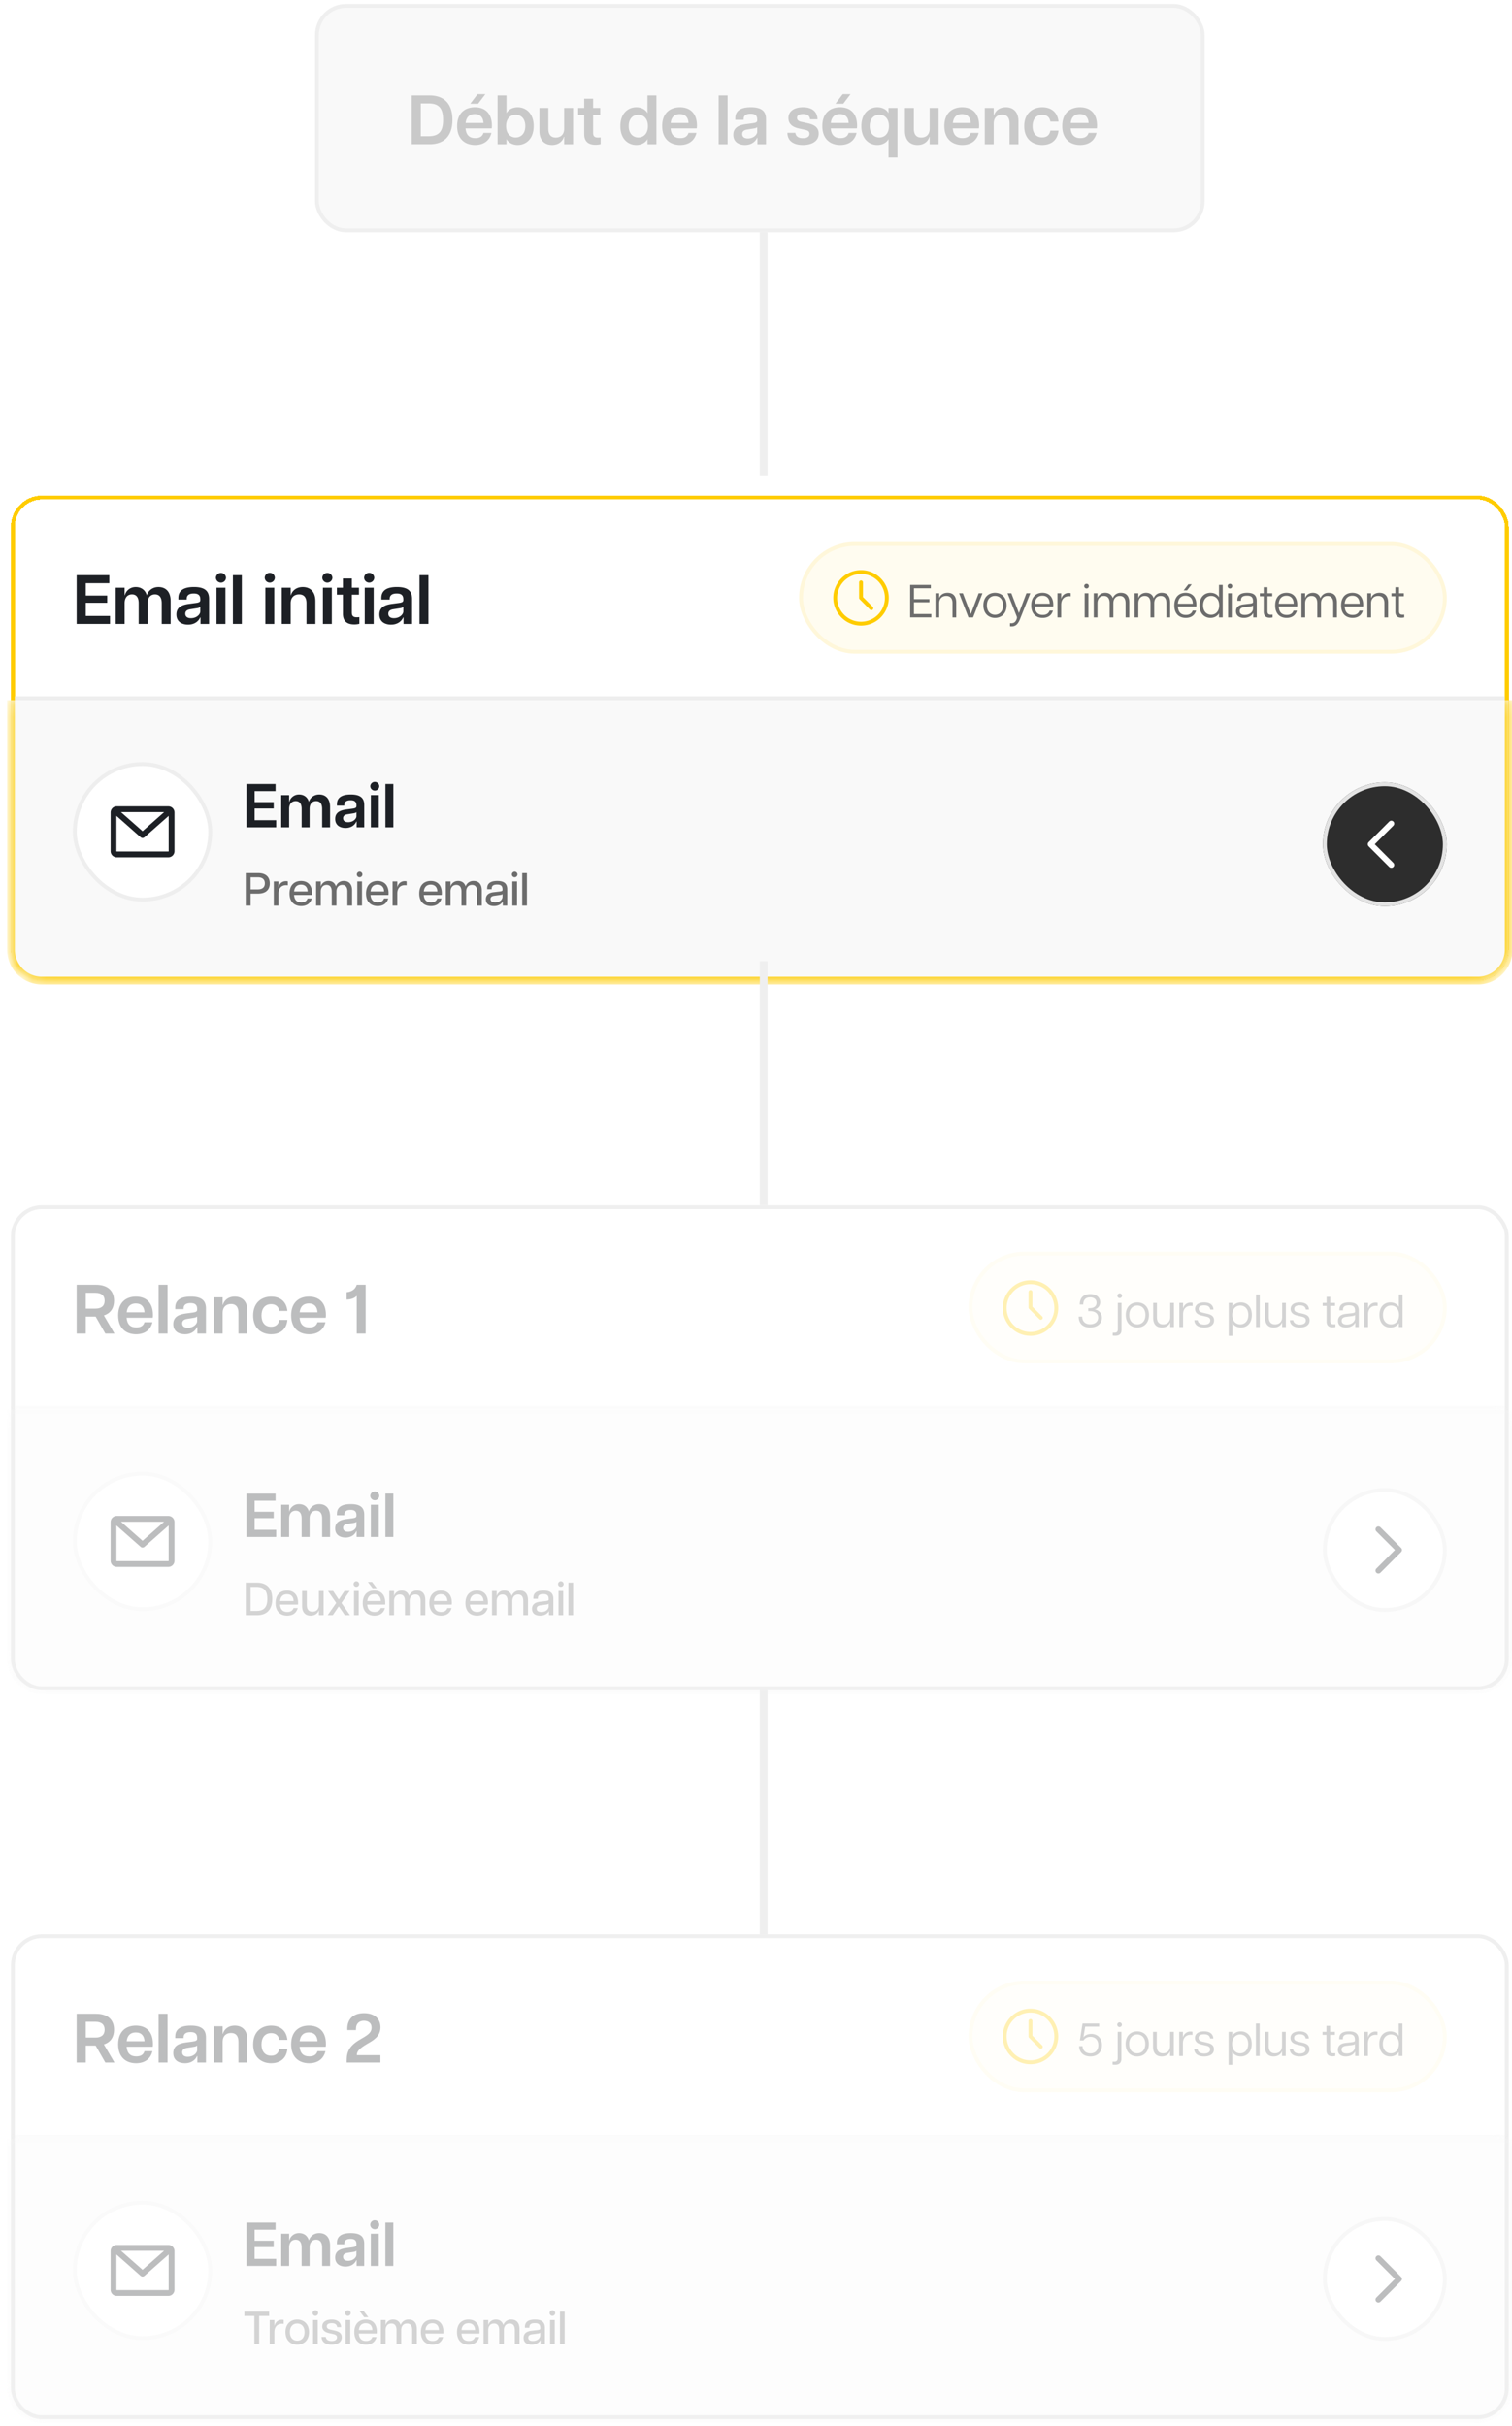 <svg xmlns="http://www.w3.org/2000/svg" width="116" height="186" fill="none"><rect width="67.955" height="17.204" x="24.316" y=".455" fill="#F9F9F9" rx="2.227"/><rect width="67.955" height="17.204" x="24.316" y=".455" stroke="#EFEFEF" stroke-width=".297" rx="2.227"/><path fill="#C9C9C9" d="M31.582 11.058V7.316h1.358c1.17 0 1.77.674 1.77 1.871s-.6 1.87-1.77 1.87h-1.357Zm1.289-.615c.817 0 1.122-.385 1.122-1.256s-.305-1.256-1.122-1.256h-.588v2.512h.588Zm3.574.668c-.722 0-1.374-.412-1.374-1.448 0-1.026.636-1.438 1.363-1.438.716 0 1.304.396 1.304 1.411 0 .096-.005.15-.016.208h-2.004c.042.519.304.743.743.743.347 0 .55-.133.63-.4h.61c-.15.63-.636.924-1.256.924Zm-.364-3.159.556-.732h.599l-.556.732h-.599Zm-.358 1.476h1.368c-.016-.39-.219-.68-.668-.68-.4 0-.652.225-.7.68Zm3.996 1.683c-.406 0-.727-.192-.86-.454v.4h-.685v-3.74h.684v1.362c.134-.262.455-.454.86-.454.6 0 1.225.428 1.225 1.443 0 1.016-.625 1.443-1.224 1.443Zm-.16-.572c.384 0 .742-.272.742-.87 0-.6-.358-.872-.742-.872-.374 0-.733.272-.733.871s.358.871.733.871Zm2.51-.673c0 .454.197.678.566.678.374 0 .647-.224.647-.678V8.278h.684v2.78h-.684v-.572h-.022c-.053.24-.32.625-.908.625-.546 0-.968-.331-.968-1.085V8.278h.684v1.588Zm3.616 1.229c-.523 0-.865-.23-.865-.818V8.813h-.465v-.535h.465v-.71h.684v.71h.545v.535h-.545v1.357c0 .24.075.374.363.374.064 0 .113 0 .214-.01v.513a1.512 1.512 0 0 1-.396.048Zm3.13.016c-.598 0-1.223-.428-1.223-1.443 0-1.015.625-1.443 1.224-1.443.406 0 .727.192.86.454V7.316h.684v3.742h-.684v-.401c-.133.262-.454.454-.86.454Zm.161-.572c.374 0 .732-.272.732-.87 0-.6-.358-.872-.732-.872-.385 0-.743.272-.743.871s.358.871.743.871Zm3.2.572c-.722 0-1.374-.412-1.374-1.448 0-1.026.636-1.438 1.363-1.438.716 0 1.304.396 1.304 1.411 0 .096-.006.15-.016.208h-2.005c.043.519.305.743.743.743.348 0 .55-.133.63-.4h.61c-.15.63-.636.924-1.256.924Zm-.722-1.683h1.368c-.016-.39-.22-.68-.668-.68-.401 0-.652.225-.7.68Zm3.683 1.63V7.316h.684v3.742h-.684Zm2.017.053c-.47 0-.893-.224-.893-.78 0-.577.454-.743.962-.813l.518-.07c.273-.036.353-.085.353-.229V9.16c0-.336-.203-.438-.502-.438-.305 0-.54.102-.54.406v.06h-.641v-.124c0-.54.368-.839 1.197-.839.818 0 1.16.294 1.16.909v1.924h-.658v-.497h-.026c-.06.155-.31.55-.93.55Zm.224-.497c.438 0 .716-.294.716-.518v-.353c-.037.064-.17.096-.326.117l-.438.07c-.294.043-.385.176-.385.342 0 .214.144.342.433.342Zm4.218.497c-.716 0-1.181-.305-1.186-.93h.609c.037.294.262.412.583.412.293 0 .502-.102.502-.337 0-.171-.112-.257-.326-.3l-.513-.112c-.561-.128-.78-.422-.78-.796 0-.524.448-.823 1.117-.823.705 0 1.106.337 1.117.925h-.567c-.043-.305-.246-.407-.545-.407-.305 0-.46.102-.46.294 0 .16.112.262.337.305l.529.118c.438.101.796.294.796.78 0 .614-.566.871-1.213.871Zm2.865 0c-.721 0-1.373-.412-1.373-1.448 0-1.026.636-1.438 1.363-1.438.716 0 1.304.396 1.304 1.411 0 .096-.006.15-.016.208h-2.005c.043.519.305.743.743.743.348 0 .55-.133.63-.4h.61c-.15.63-.636.924-1.256.924Zm-.363-3.159.556-.732h.598l-.556.732h-.598Zm-.358 1.476h1.368c-.016-.39-.22-.68-.668-.68-.401 0-.652.225-.7.68Zm5.112 2.645h-.684v-1.416c-.134.262-.454.454-.86.454-.6 0-1.224-.428-1.224-1.443 0-1.015.625-1.443 1.223-1.443.407 0 .727.192.86.454v-.4h.685v3.794Zm-1.384-1.534c.374 0 .732-.272.732-.87 0-.6-.358-.872-.732-.872-.385 0-.743.272-.743.871s.358.871.743.871Zm2.643-.673c0 .454.198.678.567.678.374 0 .646-.224.646-.678V8.278h.684v2.78h-.684v-.572h-.021c-.054.24-.32.625-.909.625-.545 0-.967-.331-.967-1.085V8.278h.684v1.588Zm3.713 1.245c-.721 0-1.373-.412-1.373-1.448 0-1.026.636-1.438 1.363-1.438.716 0 1.304.396 1.304 1.411 0 .096-.005.15-.016.208h-2.004c.042.519.304.743.743.743.347 0 .55-.133.63-.4h.61c-.15.63-.636.924-1.257.924Zm-.721-1.683h1.368c-.016-.39-.219-.68-.668-.68-.4 0-.652.225-.7.68Zm4.349.042c0-.454-.198-.678-.567-.678-.374 0-.647.224-.647.678v1.588h-.684v-2.78h.684v.572h.022c.053-.24.32-.625.908-.625.545 0 .968.331.968 1.085v1.748h-.684V9.47Zm2.51 1.641c-.694 0-1.384-.412-1.384-1.438s.69-1.448 1.385-1.448c.486 0 1.143.198 1.245 1.096h-.62c-.07-.374-.316-.519-.63-.519-.477 0-.738.348-.738.871 0 .524.261.86.737.86.326 0 .561-.154.63-.523h.62c-.085.893-.753 1.101-1.244 1.101Zm2.907 0c-.721 0-1.373-.412-1.373-1.448 0-1.026.636-1.438 1.363-1.438.716 0 1.304.396 1.304 1.411 0 .096-.006.15-.016.208h-2.005c.043.519.305.743.743.743.348 0 .55-.133.631-.4h.61c-.15.63-.637.924-1.257.924Zm-.721-1.683h1.368c-.016-.39-.22-.68-.668-.68-.4 0-.652.225-.7.68Z"/><path stroke="#EFEFEF" stroke-width=".594" d="M58.591 17.808v18.705"/><g filter="url(#a)"><rect width="114.906" height="37.19" x=".841" y="36.514" fill="#fff" rx="2.375" shape-rendering="crispEdges"/><rect width="114.609" height="36.893" x=".989" y="36.662" stroke="#FC0" stroke-width=".297" rx="2.227" shape-rendering="crispEdges"/><path fill="#1D2025" d="M5.88 46.358v-3.74h2.506v.614H6.58v.951h1.646v.55H6.58v1.01h1.86v.615H5.88Zm6.528-1.587c0-.454-.187-.679-.518-.679-.326 0-.567.225-.567.68v1.586h-.684v-1.587c0-.454-.181-.679-.513-.679-.326 0-.566.225-.566.68v1.586h-.684V43.58h.684v.572h.021c.043-.24.32-.625.834-.625.39 0 .721.198.85.641.053-.246.342-.641.892-.641.535 0 .935.331.935 1.085v1.747h-.684v-1.587Zm2.018 1.64c-.47 0-.893-.224-.893-.78 0-.577.455-.742.962-.812l.519-.07c.272-.037.353-.085.353-.23v-.058c0-.337-.204-.438-.503-.438-.305 0-.54.101-.54.406v.059h-.641v-.123c0-.54.369-.84 1.197-.84.818 0 1.16.295 1.16.91v1.923h-.657v-.497h-.027c-.059.155-.31.55-.93.55Zm.224-.496c.439 0 .716-.294.716-.519v-.352c-.037.064-.17.096-.325.117l-.439.07c-.294.042-.385.176-.385.342 0 .213.145.342.433.342Zm1.96.443V43.58h.685v2.78h-.684Zm.343-3.169a.388.388 0 0 1-.39-.385.388.388 0 0 1 .774 0c0 .22-.181.385-.384.385Zm.915 3.17v-3.742h.684v3.741h-.684Zm2.49 0v-2.78h.684v2.78h-.684Zm.342-3.17a.388.388 0 0 1-.39-.385.388.388 0 0 1 .775 0c0 .22-.182.385-.385.385Zm2.813 1.582c0-.454-.198-.679-.566-.679-.374 0-.647.225-.647.68v1.586h-.684V43.58h.684v.572h.021c.054-.24.32-.625.909-.625.545 0 .967.331.967 1.085v1.747h-.684v-1.587Zm1.26 1.587V43.58h.684v2.78h-.684Zm.343-3.169a.388.388 0 0 1-.39-.385.388.388 0 0 1 .774 0c0 .22-.181.385-.384.385Zm2.059 3.207c-.524 0-.866-.23-.866-.818v-1.464h-.465v-.535h.465v-.71h.684v.71h.545v.535h-.545v1.357c0 .24.075.374.364.374.064 0 .112 0 .213-.01v.513a1.51 1.51 0 0 1-.395.048Zm.808-.038V43.58h.684v2.78h-.684Zm.342-3.169a.388.388 0 0 1-.39-.385.388.388 0 0 1 .775 0c0 .22-.182.385-.385.385ZM30 46.412c-.47 0-.893-.225-.893-.78 0-.578.455-.743.962-.813l.519-.07c.272-.037.353-.085.353-.23v-.058c0-.337-.203-.438-.503-.438-.304 0-.54.101-.54.406v.059h-.64v-.123c0-.54.368-.84 1.196-.84.818 0 1.16.295 1.16.91v1.923h-.657v-.497h-.027c-.059.155-.31.55-.93.55Zm.224-.497c.439 0 .717-.294.717-.519v-.352c-.038.064-.171.096-.326.117l-.439.07c-.294.042-.384.176-.384.342 0 .213.144.342.432.342Zm1.96.443v-3.74h.685v3.74h-.684Z"/><rect width="49.689" height="8.563" x="61.307" y="40.076" fill="#FFFCF0" rx="4.281"/><rect width="49.392" height="8.266" x="61.456" y="40.225" stroke="#FFCB01" stroke-opacity=".09" stroke-width=".297" rx="4.133"/><g clip-path="url(#b)"><path stroke="#FC0" stroke-linecap="round" stroke-linejoin="round" stroke-width=".297" d="M66.058 43.17v1.187l.792.792m1.188-.792a1.98 1.98 0 1 1-3.96 0 1.98 1.98 0 0 1 3.96 0Z"/></g><path fill="#6C6C6C" d="M69.827 45.857v-2.494h1.586v.26h-1.294v.834h1.187v.239h-1.187v.901h1.33v.26h-1.622Zm3.25-1.086c0-.353-.15-.56-.478-.56-.328 0-.545.207-.545.56v1.086h-.285v-1.852h.285v.363h.007c.032-.125.21-.399.638-.399.367 0 .663.2.663.745v1.143h-.286v-1.086Zm1.221 1.086-.716-1.852h.289l.602 1.582h.01l.6-1.582h.291l-.72 1.852h-.356Zm2.037.036c-.46 0-.89-.303-.89-.962 0-.66.43-.962.89-.962s.891.303.891.962c0 .66-.431.962-.89.962Zm0-.242c.32 0 .617-.221.617-.72s-.296-.723-.617-.723c-.324 0-.62.224-.62.723s.296.72.62.72Zm1.152.645c.278.039.417-.079.499-.289.04-.1.043-.164.01-.239l-.698-1.763h.292l.581 1.517.577-1.517h.296l-.798 2.002c-.175.431-.395.58-.759.535v-.246Zm2.508-.403c-.51 0-.88-.306-.88-.958 0-.674.392-.966.866-.966.478 0 .827.3.827.92a.63.63 0 0 1-.01.131H79.39c.021.435.235.645.609.645.228 0 .435-.075.524-.328h.26c-.121.41-.435.556-.788.556Zm-.605-1.09h1.143c-.003-.389-.213-.61-.555-.61-.325 0-.56.197-.588.61Zm1.739 1.054v-1.852h.285v.413h.007a.577.577 0 0 1 .584-.435c.046 0 .096.004.139.018v.242a.87.87 0 0 0-.135-.01c-.374 0-.595.253-.595.648v.976h-.285Zm2.087 0v-1.852h.285v1.852h-.285Zm.143-2.22a.185.185 0 0 1-.182-.181c0-.1.086-.178.182-.178s.178.078.178.178c0 .1-.082.182-.178.182Zm2.994 1.134c0-.353-.14-.56-.446-.56-.295 0-.491.207-.491.56v1.086h-.285v-1.086c0-.353-.136-.56-.442-.56-.296 0-.492.207-.492.56v1.086h-.285v-1.852h.285v.363h.007c.029-.125.2-.399.588-.399.264 0 .488.118.581.417a.635.635 0 0 1 .627-.417c.356 0 .638.2.638.745v1.143h-.285v-1.086Zm3.135 0c0-.353-.14-.56-.446-.56-.295 0-.491.207-.491.56v1.086h-.285v-1.086c0-.353-.136-.56-.442-.56-.296 0-.492.207-.492.56v1.086h-.285v-1.852h.285v.363h.007c.029-.125.2-.399.588-.399.264 0 .488.118.581.417a.635.635 0 0 1 .627-.417c.356 0 .638.2.638.745v1.143h-.285v-1.086Zm1.485 1.122c-.51 0-.88-.306-.88-.958 0-.674.392-.966.866-.966.477 0 .826.3.826.92a.63.63 0 0 1-.01.131h-1.408c.022.435.236.645.61.645.228 0 .434-.075.523-.328h.26c-.12.41-.434.556-.787.556Zm-.164-2.11.36-.466h.26l-.36.467h-.26Zm-.442 1.02h1.144c-.003-.389-.214-.61-.556-.61-.324 0-.56.197-.588.61Zm2.498 1.09c-.428 0-.834-.296-.834-.962 0-.67.406-.962.834-.962.274 0 .527.118.655.342v-.948h.285v2.494h-.285v-.31c-.128.225-.38.346-.655.346Zm.053-.242c.314 0 .617-.228.617-.72 0-.495-.303-.723-.617-.723-.317 0-.616.228-.616.723 0 .492.3.72.616.72Zm1.3.206v-1.852h.285v1.852h-.285Zm.143-2.22a.185.185 0 0 1-.182-.181c0-.1.086-.178.182-.178s.178.078.178.178c0 .1-.082.182-.178.182Zm1.073 2.256c-.352 0-.609-.16-.609-.51 0-.327.225-.488.584-.53l.474-.054c.193-.021.25-.06.25-.12v-.076c0-.313-.157-.413-.463-.413-.307 0-.464.1-.464.346v.042h-.274v-.067c0-.37.264-.542.748-.542.503 0 .738.189.738.634v1.254h-.267v-.32h-.015c-.042.092-.245.356-.702.356Zm.068-.228c.431 0 .63-.285.63-.47v-.267c-.014.039-.074.07-.267.096l-.388.046c-.274.032-.367.135-.367.3 0 .213.16.295.392.295Zm1.926.217c-.278 0-.474-.117-.474-.46v-1.186h-.3v-.231h.3v-.464h.285v.464h.367v.231h-.367v1.133c0 .2.067.278.267.278.046 0 .078 0 .128-.007v.217a.934.934 0 0 1-.206.025Zm1.284.011c-.51 0-.88-.306-.88-.958 0-.674.391-.966.865-.966.478 0 .827.3.827.92 0 .06-.004.095-.01.131h-1.408c.021.435.235.645.609.645.228 0 .435-.075.524-.328h.26c-.121.41-.435.556-.787.556Zm-.606-1.09h1.144c-.004-.389-.214-.61-.556-.61-.325 0-.56.197-.588.61Zm4.179-.032c0-.353-.139-.56-.445-.56-.296 0-.492.207-.492.56v1.086h-.285v-1.086c0-.353-.135-.56-.442-.56-.295 0-.491.207-.491.56v1.086h-.285v-1.852h.285v.363h.007c.028-.125.199-.399.588-.399.263 0 .488.118.58.417a.636.636 0 0 1 .628-.417c.356 0 .637.2.637.745v1.143h-.285v-1.086Zm1.486 1.122c-.51 0-.88-.306-.88-.958 0-.674.391-.966.865-.966.478 0 .827.3.827.92 0 .06-.004.095-.011.131h-1.407c.021.435.235.645.609.645.228 0 .435-.075.524-.328h.26c-.121.41-.435.556-.787.556Zm-.606-1.09h1.144c-.004-.389-.214-.61-.556-.61-.324 0-.56.197-.588.61Zm3.046-.032c0-.353-.149-.56-.477-.56-.328 0-.545.207-.545.56v1.086h-.285v-1.852h.285v.363h.007c.032-.125.21-.399.638-.399.367 0 .662.2.662.745v1.143h-.285v-1.086Zm1.314 1.111c-.278 0-.474-.117-.474-.46v-1.186h-.299v-.231h.299v-.464h.285v.464h.367v.231h-.367v1.133c0 .2.068.278.267.278.047 0 .079 0 .129-.007v.217a.936.936 0 0 1-.207.025Z"/><path stroke="#EEE" stroke-width=".297" d="M1.138 52.054H115.45"/><mask id="c" fill="#fff"><path d="M.84 52.202h114.907v19.126a2.376 2.376 0 0 1-2.376 2.375H3.216a2.375 2.375 0 0 1-2.375-2.375V52.202Z"/></mask><path fill="#F9F9F9" d="M.84 52.202h114.907v19.126a2.376 2.376 0 0 1-2.376 2.375H3.216a2.375 2.375 0 0 1-2.375-2.375V52.202Z"/><path fill="#FC0" d="M.84 52.202h114.907H.841Zm115.204 19.126A2.673 2.673 0 0 1 113.371 74H3.216a2.672 2.672 0 0 1-2.672-2.672h.594c0 1.148.93 2.078 2.078 2.078h110.155c1.148 0 2.079-.93 2.079-2.078h.594ZM3.216 74a2.672 2.672 0 0 1-2.672-2.672V52.202h.594v19.126c0 1.148.93 2.078 2.078 2.078V74Zm112.828-21.798v19.126A2.673 2.673 0 0 1 113.371 74v-.594c1.148 0 2.079-.93 2.079-2.078V52.202h.594Z" mask="url(#c)"/><rect width="10.392" height="10.392" x="5.74" y="57.102" fill="#fff" rx="5.196"/><rect width="10.392" height="10.392" x="5.74" y="57.102" stroke="#EEE" stroke-width=".297" rx="5.196"/><g clip-path="url(#d)"><path stroke="#1D2025" stroke-linecap="round" stroke-linejoin="round" stroke-width=".445" d="m13.04 60.69-2.104 1.855-2.103-1.856m.124 3.34h3.959c.136 0 .247-.11.247-.247v-2.97a.247.247 0 0 0-.247-.247h-3.96a.247.247 0 0 0-.247.248v2.969c0 .137.111.247.248.247Z"/></g><path fill="#1D2025" d="M18.912 61.953v-3.325h2.228v.546h-1.605v.846h1.463v.489h-1.463v.898h1.653v.546h-2.276Zm5.803-1.41c0-.405-.166-.604-.46-.604-.29 0-.504.2-.504.603v1.411h-.608v-1.41c0-.405-.162-.604-.456-.604-.29 0-.504.2-.504.603v1.411h-.608v-2.47h.608v.508h.02c.037-.214.284-.556.74-.556.347 0 .642.176.756.57.047-.218.304-.57.793-.57.475 0 .831.295.831.965v1.553h-.608v-1.41ZM26.51 62c-.418 0-.794-.2-.794-.694 0-.513.404-.66.855-.722l.461-.062c.243-.033.314-.076.314-.204v-.052c0-.3-.18-.39-.447-.39-.27 0-.48.09-.48.361v.052h-.57v-.109c0-.48.328-.746 1.065-.746.726 0 1.03.262 1.03.808v1.71h-.584v-.442h-.024c-.052.138-.275.49-.826.49Zm.2-.442c.389 0 .636-.261.636-.461v-.313c-.033.057-.152.085-.29.104l-.39.062c-.26.038-.342.157-.342.304 0 .19.129.304.385.304Zm1.742.394v-2.47h.608v2.47h-.608Zm.304-2.817a.345.345 0 0 1-.347-.342.345.345 0 0 1 .689 0 .344.344 0 0 1-.342.342Zm.814 2.817v-3.325h.608v3.325h-.608Z"/><path fill="#6C6C6C" d="M18.855 67.953V65.46h.94c.61 0 .902.31.902.791 0 .474-.292.784-.901.784h-.57v.92h-.37Zm.927-1.243c.36 0 .538-.171.538-.46 0-.296-.178-.467-.538-.467h-.556v.927h.556Zm1.224 1.243V66.1h.36v.428h.01c.054-.217.228-.449.567-.449.046 0 .096.004.139.018v.303a.858.858 0 0 0-.136-.011c-.345 0-.58.224-.58.638v.926h-.36Zm2.106.036c-.499 0-.898-.292-.898-.959 0-.68.407-.965.884-.965.477 0 .844.288.844.937a.71.71 0 0 1-.01.139H22.56c.029.388.224.566.556.566.228 0 .402-.082.48-.299h.322c-.111.413-.428.58-.806.58Zm-.548-1.119H23.6c-.007-.324-.189-.524-.506-.524-.295 0-.498.171-.53.524Zm4.09.01c0-.33-.129-.512-.4-.512-.26 0-.442.181-.442.513v1.072h-.36v-1.072c0-.332-.131-.513-.398-.513-.26 0-.442.181-.442.513v1.072h-.36V66.1h.36v.37h.01c.029-.138.207-.405.574-.405.26 0 .485.124.574.42a.618.618 0 0 1 .613-.42c.36 0 .63.21.63.734v1.154h-.36v-1.072Zm.757 1.073V66.1h.36v1.853h-.36Zm.178-2.173a.214.214 0 0 1-.213-.214c0-.118.1-.214.213-.214.114 0 .214.096.214.214 0 .121-.1.214-.214.214Zm1.39 2.209c-.5 0-.898-.292-.898-.959 0-.68.406-.965.883-.965.478 0 .845.288.845.937a.71.71 0 0 1-.01.139h-1.373c.029.388.225.566.556.566.228 0 .403-.082.481-.299h.32c-.11.413-.427.58-.804.58Zm-.55-1.119h1.038c-.007-.324-.19-.524-.506-.524-.296 0-.499.171-.531.524Zm1.69 1.083V66.1h.36v.428h.01a.563.563 0 0 1 .566-.449c.047 0 .097.004.14.018v.303a.857.857 0 0 0-.136-.011c-.346 0-.58.224-.58.638v.926h-.36Zm2.944.036c-.498 0-.897-.292-.897-.959 0-.68.406-.965.883-.965.478 0 .845.288.845.937a.71.71 0 0 1-.011.139h-1.372c.029.388.225.566.556.566.228 0 .403-.082.481-.299h.32c-.11.413-.427.58-.805.58Zm-.548-1.119h1.037c-.008-.324-.19-.524-.506-.524-.296 0-.5.171-.531.524Zm4.09.01c0-.33-.129-.512-.4-.512-.26 0-.441.181-.441.513v1.072h-.36v-1.072c0-.332-.132-.513-.4-.513-.26 0-.44.181-.44.513v1.072h-.36V66.1h.36v.37h.01c.028-.138.206-.405.573-.405.26 0 .485.124.574.42a.618.618 0 0 1 .613-.42c.36 0 .63.21.63.734v1.154h-.36v-1.072Zm1.289 1.109c-.346 0-.62-.154-.62-.52 0-.357.26-.503.591-.542l.46-.053c.17-.022.228-.054.228-.11v-.05c0-.296-.154-.375-.414-.375-.267 0-.417.079-.417.314v.042h-.345v-.074c0-.371.26-.556.77-.556.523 0 .766.196.766.645v1.243h-.339v-.3h-.014c-.036.072-.21.336-.666.336Zm.089-.282c.392 0 .57-.242.57-.441v-.204c-.025.04-.072.064-.253.086l-.35.046c-.231.029-.317.11-.317.257 0 .174.125.256.35.256Zm1.325.246V66.1h.36v1.853h-.36Zm.178-2.173a.214.214 0 0 1-.214-.214c0-.118.1-.214.214-.214.114 0 .214.096.214.214 0 .121-.1.214-.214.214Zm.58 2.173V65.46h.36v2.494h-.36Z"/><g filter="url(#e)"><rect width="9.501" height="9.501" x="101.495" y="58.202" fill="#2D2D2D" rx="4.751"/><rect width="9.204" height="9.204" x="101.643" y="58.351" stroke="#E3E3E3" stroke-width=".297" rx="4.602"/><path stroke="#fff" stroke-linecap="round" stroke-linejoin="round" stroke-width=".445" d="m106.74 64.536-1.583-1.583 1.583-1.584"/></g></g><path stroke="#EFEFEF" stroke-width=".594" d="M58.591 73.704V92.41"/><rect width="114.609" height="36.893" x=".989" y="92.558" fill="#fff" rx="2.227"/><rect width="114.609" height="36.893" x=".989" y="92.558" stroke="#EFEFEF" stroke-width=".297" rx="2.227"/><g opacity=".3"><mask id="f" fill="#fff"><path d="M.84 94.784a2.375 2.375 0 0 1 2.376-2.375h110.155a2.376 2.376 0 0 1 2.376 2.375v13.314H.841V94.784Z"/></mask><path fill="#EEE" d="M.84 92.41h114.907H.841Zm114.907 15.985H.841v-.594h114.906v.594ZM.841 108.098V92.409v15.689Zm114.906-15.689v15.689-15.689Z" mask="url(#f)"/><path fill="#1D2025" d="M5.88 102.254v-3.741h1.47c.962 0 1.4.497 1.4 1.224 0 .539-.246.956-.78 1.127l.812 1.39h-.7l-.743-1.299H6.58v1.299h-.7Zm1.443-1.913c.48 0 .705-.23.705-.604 0-.38-.224-.61-.705-.61H6.58v1.214h.743Zm3.116 1.966c-.721 0-1.373-.411-1.373-1.448 0-1.026.636-1.438 1.362-1.438.717 0 1.305.396 1.305 1.411 0 .096-.006.15-.016.209H9.712c.043.518.305.743.743.743.348 0 .55-.134.63-.401h.61c-.15.63-.636.924-1.256.924Zm-.721-1.683h1.368c-.016-.39-.22-.679-.668-.679-.401 0-.652.225-.7.679Zm2.451 1.63v-3.741h.684v3.741h-.684Zm2.017.053c-.47 0-.893-.224-.893-.78 0-.577.455-.743.962-.812l.519-.07c.272-.037.352-.085.352-.23v-.058c0-.337-.203-.439-.502-.439-.305 0-.54.102-.54.407v.058h-.641v-.123c0-.54.369-.839 1.197-.839.818 0 1.16.294 1.16.909v1.924h-.658v-.497h-.026c-.06.155-.31.55-.93.55Zm.224-.497c.438 0 .716-.294.716-.518v-.353c-.037.064-.17.096-.326.118l-.438.069c-.294.043-.385.177-.385.342 0 .214.145.342.433.342Zm3.884-1.143c0-.455-.198-.68-.567-.68-.374 0-.646.225-.646.68v1.587h-.684v-2.78h.684v.573h.021c.053-.24.32-.626.909-.626.545 0 .967.332.967 1.085v1.748h-.684v-1.587Zm2.51 1.64c-.694 0-1.383-.411-1.383-1.437s.689-1.449 1.384-1.449c.486 0 1.143.198 1.245 1.096h-.62c-.07-.374-.315-.518-.63-.518-.476 0-.738.347-.738.871 0 .523.262.86.737.86.326 0 .562-.155.631-.524h.62c-.085.893-.753 1.101-1.245 1.101Zm2.908 0c-.722 0-1.374-.411-1.374-1.448 0-1.026.636-1.438 1.363-1.438.716 0 1.304.396 1.304 1.411 0 .096-.005.15-.016.209h-2.004c.043.518.305.743.743.743.347 0 .55-.134.63-.401h.61c-.15.63-.636.924-1.256.924Zm-.722-1.683h1.368c-.016-.39-.219-.679-.668-.679-.4 0-.652.225-.7.679Zm4.378-1.261c-.187.197-.481.278-.775.283v-.561c.395-.043.668-.225.775-.572h.684v3.741h-.684v-2.891Z"/><rect width="36.689" height="8.563" x="74.307" y="95.972" fill="#FFFCF0" rx="4.281"/><rect width="36.392" height="8.266" x="74.456" y="96.12" stroke="#FFCB01" stroke-opacity=".09" stroke-width=".297" rx="4.133"/><g clip-path="url(#g)"><path stroke="#FC0" stroke-linecap="round" stroke-linejoin="round" stroke-width=".297" d="M79.058 99.065v1.188l.792.792m1.188-.792a1.98 1.98 0 1 1-3.959 0 1.98 1.98 0 0 1 3.959 0Z"/></g><path fill="#6C6C6C" d="M83.625 101.789c-.573 0-.869-.342-.869-.834h.27c.004.37.24.584.61.584.339 0 .613-.182.613-.516 0-.307-.235-.492-.652-.492h-.107v-.225h.093c.424 0 .541-.217.541-.42 0-.257-.192-.41-.492-.41-.292 0-.523.146-.527.549h-.267c0-.535.31-.798.802-.798.488 0 .762.263.762.623a.55.55 0 0 1-.42.549c.263.046.555.242.555.641 0 .442-.363.749-.912.749Zm1.941.634c-.064 0-.128-.004-.2-.011v-.224h.118c.203 0 .274-.079.274-.278V99.9h.285v2.063c0 .342-.203.46-.477.46Zm.335-2.89a.182.182 0 0 1-.178-.181c0-.1.082-.179.178-.179.096 0 .182.079.182.178 0 .1-.086.182-.182.182Zm1.357 2.256c-.46 0-.89-.303-.89-.962 0-.66.43-.962.89-.962s.89.302.89.962c0 .659-.43.962-.89.962Zm0-.243c.32 0 .616-.221.616-.719 0-.499-.295-.724-.616-.724-.324 0-.62.225-.62.724 0 .498.296.719.62.719Zm1.498-.559c0 .353.15.559.477.559.328 0 .546-.206.546-.559V99.9h.285v1.853h-.285v-.363h-.008c-.032.124-.21.399-.637.399-.367 0-.663-.2-.663-.745V99.9h.285v1.087Zm1.723.766V99.9h.285v.413h.007a.577.577 0 0 1 .584-.434c.046 0 .096.003.14.018v.242a.884.884 0 0 0-.136-.011c-.374 0-.595.253-.595.649v.976h-.285Zm1.911.036c-.424 0-.744-.175-.762-.563h.256c.036.253.268.338.51.338.253 0 .456-.093.456-.324 0-.182-.125-.242-.324-.289l-.35-.082c-.327-.078-.491-.246-.491-.499 0-.327.278-.505.698-.505.417 0 .691.178.713.548h-.243c-.039-.242-.213-.324-.47-.324-.27 0-.42.089-.42.281 0 .143.085.232.31.282l.345.082c.307.071.524.189.524.502 0 .406-.37.553-.752.553Zm1.878.641V99.9h.285v.307c.128-.225.381-.342.655-.342.428 0 .834.292.834.962 0 .666-.406.962-.834.962-.274 0-.527-.122-.655-.346v.987h-.285Zm.887-.884c.317 0 .616-.228.616-.719 0-.496-.299-.724-.616-.724-.314 0-.617.228-.617.724 0 .491.303.719.617.719Zm1.207.207v-2.494h.285v2.494h-.285Zm.981-.766c0 .353.15.559.478.559.328 0 .545-.206.545-.559V99.9h.285v1.853h-.285v-.363h-.007c-.032.124-.21.399-.638.399-.367 0-.663-.2-.663-.745V99.9h.285v1.087Zm2.379.802c-.424 0-.745-.175-.763-.563h.257c.035.253.267.338.51.338.252 0 .455-.093.455-.324 0-.182-.125-.242-.324-.289l-.35-.082c-.327-.078-.49-.246-.49-.499 0-.327.277-.505.697-.505.417 0 .692.178.713.548h-.242c-.039-.242-.214-.324-.47-.324-.271 0-.421.089-.421.281 0 .143.085.232.31.282l.346.082c.306.071.523.189.523.502 0 .406-.37.553-.751.553Zm2.525-.011c-.277 0-.473-.118-.473-.46v-1.186h-.3V99.9h.3v-.463h.285v.463h.367v.232h-.367v1.133c0 .199.067.278.267.278.046 0 .078 0 .128-.007v.217a.954.954 0 0 1-.207.025Zm1.013.011c-.352 0-.609-.161-.609-.51 0-.328.225-.488.585-.531l.473-.053c.193-.022.25-.061.25-.121v-.075c0-.314-.157-.414-.463-.414-.307 0-.464.1-.464.346v.043h-.274v-.068c0-.37.264-.541.748-.541.503 0 .738.188.738.634v1.254h-.267v-.321h-.015c-.042.093-.245.357-.702.357Zm.068-.228c.431 0 .631-.286.631-.471v-.267c-.014.039-.075.071-.267.096l-.389.047c-.274.032-.367.135-.367.299 0 .214.161.296.392.296Zm1.347.192V99.9h.285v.413h.007a.576.576 0 0 1 .584-.434c.047 0 .097.003.139.018v.242a.878.878 0 0 0-.135-.011c-.374 0-.595.253-.595.649v.976h-.285Zm1.99.036c-.427 0-.834-.296-.834-.962 0-.67.407-.962.834-.962.274 0 .527.117.656.342v-.948h.285v2.494h-.285v-.31c-.129.224-.382.346-.656.346Zm.054-.243c.313 0 .616-.228.616-.719 0-.496-.303-.724-.616-.724-.318 0-.617.228-.617.724 0 .491.299.719.617.719Z"/></g><g opacity=".3"><mask id="h" fill="#fff"><path d="M.84 108.098h114.907v19.126a2.376 2.376 0 0 1-2.376 2.375H3.216a2.376 2.376 0 0 1-2.375-2.375v-19.126Z"/></mask><path fill="#F9F9F9" d="M.84 108.098h114.907v19.126a2.376 2.376 0 0 1-2.376 2.375H3.216a2.376 2.376 0 0 1-2.375-2.375v-19.126Z"/><path fill="#EEE" d="M.84 108.098h114.907H.841Zm115.204 19.126a2.673 2.673 0 0 1-2.673 2.672H3.216a2.673 2.673 0 0 1-2.672-2.672h.594c0 1.147.93 2.078 2.078 2.078h110.155a2.079 2.079 0 0 0 2.079-2.078h.594ZM3.216 129.896a2.673 2.673 0 0 1-2.672-2.672v-19.126h.594v19.126c0 1.147.93 2.078 2.078 2.078v.594Zm112.828-21.798v19.126a2.673 2.673 0 0 1-2.673 2.672v-.594a2.079 2.079 0 0 0 2.079-2.078v-19.126h.594Z" mask="url(#h)"/><rect width="10.392" height="10.392" x="5.74" y="112.997" fill="#fff" rx="5.196"/><rect width="10.392" height="10.392" x="5.74" y="112.997" stroke="#EEE" stroke-width=".297" rx="5.196"/><g clip-path="url(#i)"><path stroke="#1D2025" stroke-linecap="round" stroke-linejoin="round" stroke-width=".445" d="m13.04 116.585-2.104 1.855-2.103-1.855m.124 3.34h3.959a.247.247 0 0 0 .247-.247v-2.97a.247.247 0 0 0-.247-.247h-3.96a.247.247 0 0 0-.247.247v2.97c0 .136.111.247.248.247Z"/></g><path fill="#1D2025" d="M18.912 117.849v-3.326h2.228v.547h-1.605v.845h1.463v.489h-1.463v.898h1.653v.547h-2.276Zm5.803-1.411c0-.404-.166-.604-.46-.604-.29 0-.504.2-.504.604v1.411h-.608v-1.411c0-.404-.162-.604-.456-.604-.29 0-.504.2-.504.604v1.411h-.608v-2.471h.608v.509h.02c.037-.214.284-.556.74-.556.347 0 .642.176.756.57.047-.219.304-.57.793-.57.475 0 .831.294.831.964v1.554h-.608v-1.411Zm1.794 1.458c-.418 0-.794-.199-.794-.693 0-.514.404-.661.855-.723l.461-.061c.243-.034.314-.076.314-.205v-.052c0-.299-.18-.389-.447-.389-.27 0-.48.09-.48.361v.052h-.57v-.109c0-.48.328-.746 1.065-.746.726 0 1.03.261 1.03.807v1.711h-.584v-.442h-.024c-.052.138-.275.489-.826.489Zm.2-.442c.389 0 .636-.261.636-.46v-.314c-.033.057-.152.085-.29.104l-.39.062c-.26.038-.342.157-.342.304 0 .19.129.304.385.304Zm1.742.395v-2.471h.608v2.471h-.608Zm.304-2.817a.345.345 0 0 1-.347-.343.345.345 0 0 1 .689 0 .344.344 0 0 1-.342.343Zm.814 2.817v-3.326h.608v3.326h-.608Z"/><path fill="#6C6C6C" d="M18.855 123.849v-2.494h.852c.784 0 1.18.448 1.18 1.247 0 .798-.396 1.247-1.18 1.247h-.852Zm.816-.325c.592 0 .838-.295.838-.922 0-.631-.246-.923-.838-.923h-.445v1.845h.445Zm2.366.36c-.499 0-.898-.292-.898-.958 0-.681.406-.966.884-.966.477 0 .844.289.844.937a.71.71 0 0 1-.01.139h-1.372c.028.389.224.567.556.567.228 0 .402-.082.48-.3h.321c-.11.414-.427.581-.805.581Zm-.549-1.119h1.037c-.007-.324-.189-.523-.506-.523-.295 0-.499.171-.53.523Zm2.049.303c0 .332.142.513.434.513.293 0 .496-.181.496-.513v-1.072h.36v1.853h-.36v-.371h-.011c-.032.139-.21.406-.624.406-.363 0-.655-.21-.655-.734v-1.154h.36v1.072Zm1.6.781.656-.937-.63-.916h.395l.434.652.438-.652h.396l-.63.916.655.937h-.396l-.463-.674-.463.674h-.392Zm2.024 0v-1.853h.36v1.853h-.36Zm.178-2.174a.214.214 0 0 1-.214-.214c0-.117.1-.213.214-.213.114 0 .214.096.214.213 0 .122-.1.214-.214.214Zm1.39 2.209c-.5 0-.899-.292-.899-.958 0-.681.406-.966.884-.966.477 0 .844.289.844.937a.71.71 0 0 1-.01.139h-1.372c.028.389.224.567.556.567.228 0 .402-.082.48-.3h.321c-.11.414-.427.581-.805.581Zm-.143-2.105-.364-.478h.32l.364.478h-.32Zm-.407.986h1.037c-.007-.324-.189-.523-.506-.523-.295 0-.498.171-.53.523Zm4.09.011c0-.331-.128-.513-.399-.513-.26 0-.442.182-.442.513v1.073h-.36v-1.073c0-.331-.131-.513-.399-.513-.26 0-.441.182-.441.513v1.073h-.36v-1.853h.36v.37h.01c.029-.139.207-.406.574-.406.26 0 .485.125.574.421a.618.618 0 0 1 .613-.421c.36 0 .63.21.63.734v1.155h-.36v-1.073Zm1.567 1.108c-.499 0-.898-.292-.898-.958 0-.681.406-.966.884-.966.477 0 .844.289.844.937 0 .064-.003.1-.01.139h-1.372c.028.389.224.567.556.567.227 0 .402-.082.48-.3h.321c-.11.414-.427.581-.805.581Zm-.549-1.119h1.037c-.007-.324-.189-.523-.506-.523-.296 0-.499.171-.53.523Zm3.319 1.119c-.5 0-.898-.292-.898-.958 0-.681.406-.966.883-.966.478 0 .845.289.845.937a.71.71 0 0 1-.01.139h-1.373c.029.389.225.567.556.567.228 0 .403-.082.481-.3h.32c-.11.414-.427.581-.804.581Zm-.55-1.119h1.038c-.007-.324-.19-.523-.506-.523-.296 0-.499.171-.531.523Zm4.09.011c0-.331-.127-.513-.398-.513-.26 0-.442.182-.442.513v1.073h-.36v-1.073c0-.331-.132-.513-.399-.513-.26 0-.442.182-.442.513v1.073h-.36v-1.853h.36v.37h.01a.575.575 0 0 1 .575-.406c.26 0 .484.125.573.421a.618.618 0 0 1 .613-.421c.36 0 .63.21.63.734v1.155h-.36v-1.073Zm1.29 1.108c-.346 0-.62-.153-.62-.52 0-.356.26-.502.591-.542l.46-.053c.17-.021.228-.053.228-.11v-.05c0-.296-.154-.374-.414-.374-.267 0-.416.078-.416.313v.043h-.346v-.075c0-.37.26-.556.77-.556.523 0 .766.196.766.645v1.244h-.339v-.3h-.014c-.036.072-.21.335-.666.335Zm.089-.281c.392 0 .57-.242.57-.442v-.203c-.025.039-.072.064-.253.085l-.35.047c-.231.028-.316.11-.316.256 0 .175.124.257.349.257Zm1.325.246v-1.853h.36v1.853h-.36Zm.178-2.174a.214.214 0 0 1-.214-.214c0-.117.1-.213.214-.213.114 0 .214.096.214.213 0 .122-.1.214-.214.214Zm.58 2.174v-2.494h.36v2.494h-.36Z"/><rect width="9.204" height="9.204" x="101.643" y="114.246" fill="#fff" rx="4.602"/><rect width="9.204" height="9.204" x="101.643" y="114.246" stroke="#E3E3E3" stroke-width=".297" rx="4.602"/><path stroke="#1D2025" stroke-linecap="round" stroke-linejoin="round" stroke-width=".445" d="m105.75 117.265 1.584 1.583-1.584 1.584"/></g><path stroke="#EFEFEF" stroke-width=".594" d="M58.591 129.6v18.705"/><rect width="114.609" height="36.893" x=".989" y="148.453" fill="#fff" rx="2.227"/><rect width="114.609" height="36.893" x=".989" y="148.453" stroke="#EFEFEF" stroke-width=".297" rx="2.227"/><g opacity=".3"><mask id="j" fill="#fff"><path d="M.84 150.68a2.375 2.375 0 0 1 2.376-2.375h110.155a2.375 2.375 0 0 1 2.376 2.375v13.314H.841V150.68Z"/></mask><path fill="#EEE" d="M.84 148.305h114.907H.841Zm114.907 15.986H.841v-.594h114.906v.594ZM.841 163.994v-15.689 15.689Zm114.906-15.689v15.689-15.689Z" mask="url(#j)"/><path fill="#1D2025" d="M5.88 158.149v-3.741h1.47c.962 0 1.4.497 1.4 1.224 0 .54-.246.957-.78 1.128l.812 1.389h-.7l-.743-1.298H6.58v1.298h-.7Zm1.443-1.913c.48 0 .705-.23.705-.604 0-.379-.224-.609-.705-.609H6.58v1.213h.743Zm3.116 1.967c-.721 0-1.373-.412-1.373-1.448 0-1.027.636-1.438 1.362-1.438.717 0 1.305.395 1.305 1.411 0 .096-.006.149-.016.208H9.712c.043.519.305.743.743.743.348 0 .55-.134.63-.401h.61c-.15.631-.636.925-1.256.925Zm-.721-1.684h1.368c-.016-.39-.22-.678-.668-.678-.401 0-.652.224-.7.678Zm2.451 1.63v-3.741h.684v3.741h-.684Zm2.017.054c-.47 0-.893-.225-.893-.78 0-.578.455-.743.962-.813l.519-.069c.272-.038.352-.086.352-.23v-.059c0-.337-.203-.438-.502-.438-.305 0-.54.101-.54.406v.059h-.641v-.123c0-.54.369-.839 1.197-.839.818 0 1.16.294 1.16.908v1.924h-.658v-.497h-.026c-.06.155-.31.551-.93.551Zm.224-.497c.438 0 .716-.294.716-.519v-.352c-.037.064-.17.096-.326.117l-.438.07c-.294.042-.385.176-.385.342 0 .214.145.342.433.342Zm3.884-1.144c0-.454-.198-.679-.567-.679-.374 0-.646.225-.646.679v1.587h-.684v-2.779h.684v.572h.021c.053-.24.32-.625.909-.625.545 0 .967.331.967 1.085v1.747h-.684v-1.587Zm2.51 1.641c-.694 0-1.383-.412-1.383-1.438s.689-1.448 1.384-1.448c.486 0 1.143.198 1.245 1.095h-.62c-.07-.374-.315-.518-.63-.518-.476 0-.738.347-.738.871s.262.861.737.861c.326 0 .562-.155.631-.524h.62c-.085.892-.753 1.101-1.245 1.101Zm2.908 0c-.722 0-1.374-.412-1.374-1.448 0-1.027.636-1.438 1.363-1.438.716 0 1.304.395 1.304 1.411 0 .096-.005.149-.016.208h-2.004c.043.519.305.743.743.743.347 0 .55-.134.63-.401h.61c-.15.631-.636.925-1.256.925Zm-.722-1.684h1.368c-.016-.39-.219-.678-.668-.678-.4 0-.652.224-.7.678Zm3.608 1.459c0-.668.22-1.122 1.005-1.582.513-.304.898-.481.903-.913.006-.396-.288-.54-.587-.54-.326 0-.61.181-.61.641v.075h-.663v-.107c0-.668.396-1.192 1.278-1.192.823 0 1.266.449 1.266 1.08 0 .711-.55 1.01-1.026 1.282-.545.321-.785.546-.785.834v.027h1.806v.566h-2.587v-.171Z"/><rect width="36.689" height="8.563" x="74.307" y="151.867" fill="#FFFCF0" rx="4.281"/><rect width="36.392" height="8.266" x="74.456" y="152.016" stroke="#FFCB01" stroke-opacity=".09" stroke-width=".297" rx="4.133"/><g clip-path="url(#k)"><path stroke="#FC0" stroke-linecap="round" stroke-linejoin="round" stroke-width=".297" d="M79.058 154.961v1.187l.792.792m1.188-.792a1.98 1.98 0 1 1-3.96.001 1.98 1.98 0 0 1 3.96-.001Z"/></g><path fill="#6C6C6C" d="M83.654 157.684c-.549 0-.859-.338-.862-.791h.26c.01.339.256.552.602.552.338 0 .606-.206.606-.63 0-.424-.268-.635-.599-.635a.607.607 0 0 0-.535.275h-.28l.206-1.301h1.275v.243h-1.072l-.136.819c.097-.128.303-.26.606-.26.463 0 .816.314.816.859 0 .541-.35.869-.887.869Zm1.902.634c-.065 0-.129-.003-.2-.01v-.225h.118c.203 0 .274-.078.274-.278v-2.009h.285v2.063c0 .342-.203.459-.477.459Zm.335-2.889a.182.182 0 0 1-.179-.182c0-.1.082-.178.178-.178.097 0 .182.078.182.178 0 .1-.085.182-.181.182Zm1.357 2.255c-.46 0-.891-.303-.891-.962s.43-.962.89-.962.891.303.891.962-.43.962-.89.962Zm0-.242c.32 0 .616-.221.616-.72s-.296-.723-.616-.723c-.325 0-.62.224-.62.723s.295.72.62.72Zm1.498-.56c0 .353.15.56.477.56.328 0 .545-.207.545-.56v-1.086h.285v1.852h-.285v-.363h-.007c-.032.125-.21.399-.638.399-.367 0-.663-.199-.663-.745v-1.143h.286v1.086Zm1.722.766v-1.852h.285v.413h.007a.578.578 0 0 1 .585-.435c.046 0 .096.004.139.018v.242a.881.881 0 0 0-.136-.01c-.374 0-.595.253-.595.648v.976h-.285Zm1.912.036c-.424 0-.745-.175-.763-.563h.257c.035.253.267.339.51.339.252 0 .456-.093.456-.325 0-.181-.125-.242-.325-.288l-.349-.082c-.328-.079-.492-.246-.492-.499 0-.328.278-.506.699-.506.417 0 .69.178.712.549h-.242c-.04-.243-.214-.324-.47-.324-.271 0-.42.089-.42.281 0 .143.085.232.31.281l.345.082c.306.072.524.189.524.503 0 .406-.37.552-.752.552Zm1.877.641v-2.529h.285v.306c.129-.224.382-.342.656-.342.428 0 .834.292.834.962 0 .666-.406.962-.834.962-.274 0-.527-.121-.656-.346v.987h-.285Zm.887-.883c.318 0 .617-.228.617-.72 0-.495-.3-.723-.617-.723-.313 0-.616.228-.616.723 0 .492.303.72.616.72Zm1.208.206v-2.494h.285v2.494h-.285Zm.98-.766c0 .353.15.56.478.56.328 0 .546-.207.546-.56v-1.086h.285v1.852h-.285v-.363h-.008c-.032.125-.21.399-.637.399-.367 0-.663-.199-.663-.745v-1.143h.285v1.086Zm2.38.802c-.425 0-.746-.175-.763-.563h.256c.036.253.267.339.51.339.253 0 .456-.093.456-.325 0-.181-.125-.242-.325-.288l-.349-.082c-.328-.079-.491-.246-.491-.499 0-.328.278-.506.698-.506.417 0 .691.178.713.549h-.243c-.039-.243-.214-.324-.47-.324-.27 0-.42.089-.42.281 0 .143.085.232.31.281l.345.082c.307.072.524.189.524.503 0 .406-.371.552-.752.552Zm2.525-.011c-.278 0-.474-.117-.474-.459v-1.187h-.299v-.231h.299v-.463h.285v.463h.367v.231h-.367v1.133c0 .2.068.278.267.278.047 0 .079 0 .129-.007v.217a.896.896 0 0 1-.207.025Zm1.013.011c-.353 0-.609-.16-.609-.509 0-.328.224-.489.584-.531l.474-.054c.192-.021.249-.06.249-.121v-.075c0-.313-.156-.413-.463-.413-.306 0-.463.1-.463.346v.042h-.274v-.067c0-.371.263-.542.748-.542.502 0 .737.189.737.634v1.254h-.267v-.32h-.014c-.043.092-.246.356-.702.356Zm.068-.228c.431 0 .63-.285.63-.47v-.267c-.014.039-.074.071-.267.096l-.388.046c-.275.032-.367.135-.367.299 0 .214.16.296.392.296Zm1.346.192v-1.852h.285v.413h.008a.576.576 0 0 1 .584-.435c.046 0 .096.004.139.018v.242a.88.88 0 0 0-.136-.01c-.374 0-.595.253-.595.648v.976h-.285Zm1.991.036c-.428 0-.834-.296-.834-.962 0-.67.406-.962.834-.962.274 0 .527.118.655.342v-.948h.285v2.494h-.285v-.31c-.128.225-.381.346-.655.346Zm.053-.242c.314 0 .616-.228.616-.72 0-.495-.302-.723-.616-.723-.317 0-.616.228-.616.723 0 .492.299.72.616.72Z"/></g><g opacity=".3"><mask id="l" fill="#fff"><path d="M.84 163.993h114.907v19.126a2.375 2.375 0 0 1-2.376 2.375H3.216a2.375 2.375 0 0 1-2.375-2.375v-19.126Z"/></mask><path fill="#F9F9F9" d="M.84 163.993h114.907v19.126a2.375 2.375 0 0 1-2.376 2.375H3.216a2.375 2.375 0 0 1-2.375-2.375v-19.126Z"/><path fill="#EEE" d="M.84 163.993h114.907H.841Zm115.204 19.126a2.672 2.672 0 0 1-2.673 2.672H3.216a2.672 2.672 0 0 1-2.672-2.672h.594c0 1.148.93 2.079 2.078 2.079h110.155a2.08 2.08 0 0 0 2.079-2.079h.594ZM3.216 185.791a2.672 2.672 0 0 1-2.672-2.672v-19.126h.594v19.126c0 1.148.93 2.079 2.078 2.079v.593Zm112.828-21.798v19.126a2.672 2.672 0 0 1-2.673 2.672v-.593a2.08 2.08 0 0 0 2.079-2.079v-19.126h.594Z" mask="url(#l)"/><rect width="10.392" height="10.392" x="5.74" y="168.893" fill="#fff" rx="5.196"/><rect width="10.392" height="10.392" x="5.74" y="168.893" stroke="#EEE" stroke-width=".297" rx="5.196"/><g clip-path="url(#m)"><path stroke="#1D2025" stroke-linecap="round" stroke-linejoin="round" stroke-width=".445" d="m13.039 172.48-2.103 1.856-2.103-1.856m.123 3.34h3.96c.136 0 .247-.11.247-.247v-2.969a.248.248 0 0 0-.248-.248H8.956a.248.248 0 0 0-.247.248v2.969c0 .137.11.247.247.247Z"/></g><path fill="#1D2025" d="M18.912 173.744v-3.325h2.228v.546h-1.606v.846h1.463v.489h-1.463v.898h1.653v.546h-2.275Zm5.803-1.411c0-.404-.166-.603-.46-.603-.29 0-.504.199-.504.603v1.411h-.609v-1.411c0-.404-.161-.603-.456-.603-.29 0-.503.199-.503.603v1.411h-.608v-2.47h.608v.508h.019c.038-.214.285-.556.74-.556.348 0 .642.176.756.57.048-.218.304-.57.794-.57.475 0 .831.295.831.965v1.553h-.608v-1.411Zm1.793 1.459c-.418 0-.793-.2-.793-.694 0-.513.404-.66.855-.722l.46-.062c.243-.033.314-.076.314-.204v-.052c0-.3-.18-.39-.446-.39-.271 0-.48.09-.48.361v.052h-.57v-.109c0-.48.328-.746 1.064-.746.727 0 1.03.262 1.03.808v1.71h-.583v-.442h-.024c-.052.138-.276.49-.827.49Zm.2-.442c.39 0 .636-.261.636-.461v-.314c-.033.057-.152.086-.29.105l-.389.062c-.261.038-.342.157-.342.304 0 .19.128.304.385.304Zm1.742.394v-2.47h.608v2.47h-.608Zm.304-2.817a.345.345 0 0 1-.347-.342.345.345 0 0 1 .69 0 .343.343 0 0 1-.343.342Zm.814 2.817v-3.325h.608v3.325h-.608Z"/><path fill="#6C6C6C" d="M19.514 179.744v-2.163h-.766v-.331h1.902v.331h-.765v2.163h-.371Zm1.178 0v-1.853h.36v.428h.01c.054-.217.229-.449.567-.449a.46.46 0 0 1 .139.018v.303a.883.883 0 0 0-.135-.011c-.346 0-.581.224-.581.638v.926h-.36Zm2.11.036c-.46 0-.901-.3-.901-.962 0-.663.442-.962.901-.962.463 0 .905.299.905.962 0 .662-.442.962-.905.962Zm0-.303c.3 0 .563-.203.563-.659s-.264-.659-.563-.659c-.3 0-.56.203-.56.659s.26.659.56.659Zm1.216.267v-1.853h.36v1.853h-.36Zm.178-2.173a.215.215 0 0 1-.213-.214c0-.118.1-.214.213-.214.114 0 .214.096.214.214 0 .121-.1.214-.213.214Zm1.247 2.209c-.445 0-.762-.186-.773-.588h.324c.029.228.225.31.453.31s.406-.082.406-.282c0-.149-.104-.21-.278-.249l-.346-.078c-.349-.082-.506-.261-.506-.51 0-.338.289-.527.72-.527.442 0 .71.199.727.581h-.303c-.032-.229-.189-.303-.42-.303-.243 0-.374.082-.374.242 0 .128.081.207.274.249l.35.079c.298.071.523.192.523.509 0 .41-.37.567-.777.567Zm1.07-.036v-1.853h.36v1.853h-.36Zm.178-2.173a.215.215 0 0 1-.213-.214c0-.118.1-.214.213-.214.114 0 .214.096.214.214 0 .121-.1.214-.214.214Zm1.39 2.209c-.5 0-.898-.292-.898-.959 0-.68.406-.965.883-.965.478 0 .845.288.845.937a.71.71 0 0 1-.011.139h-1.372c.029.388.225.566.556.566.228 0 .403-.082.481-.299h.32c-.11.413-.427.581-.805.581Zm-.143-2.106-.363-.477h.32l.364.477h-.321Zm-.406.987h1.037c-.008-.324-.19-.524-.506-.524-.296 0-.5.171-.531.524Zm4.09.011c0-.332-.129-.513-.4-.513-.26 0-.441.181-.441.513v1.072h-.36v-1.072c0-.332-.132-.513-.4-.513-.26 0-.441.181-.441.513v1.072h-.36v-1.853h.36v.371h.01a.574.574 0 0 1 .574-.406c.26 0 .485.124.574.42a.618.618 0 0 1 .613-.42c.36 0 .63.21.63.734v1.154h-.36v-1.072Zm1.566 1.108c-.498 0-.898-.292-.898-.959 0-.68.407-.965.884-.965.477 0 .845.288.845.937a.71.71 0 0 1-.011.139h-1.372c.028.388.224.566.556.566.228 0 .402-.082.48-.299h.322c-.11.413-.428.581-.806.581Zm-.548-1.119h1.036c-.007-.324-.188-.524-.506-.524-.295 0-.498.171-.53.524Zm3.318 1.119c-.499 0-.898-.292-.898-.959 0-.68.406-.965.884-.965.477 0 .844.288.844.937 0 .064-.003.1-.01.139h-1.372c.028.388.224.566.556.566.227 0 .402-.082.48-.299h.321c-.11.413-.427.581-.805.581Zm-.549-1.119h1.037c-.007-.324-.189-.524-.506-.524-.296 0-.499.171-.53.524Zm4.09.011c0-.332-.128-.513-.399-.513-.26 0-.442.181-.442.513v1.072h-.36v-1.072c0-.332-.132-.513-.399-.513-.26 0-.441.181-.441.513v1.072h-.36v-1.853h.36v.371h.01c.029-.139.207-.406.574-.406.26 0 .484.124.573.42a.618.618 0 0 1 .613-.42c.36 0 .631.21.631.734v1.154h-.36v-1.072Zm1.289 1.108c-.346 0-.62-.153-.62-.52 0-.357.26-.503.591-.542l.46-.053c.171-.022.228-.054.228-.111v-.05c0-.296-.153-.374-.413-.374-.267 0-.417.078-.417.314v.042h-.346v-.074c0-.371.26-.556.77-.556.524 0 .766.196.766.645v1.243h-.339v-.299h-.014c-.035.071-.21.335-.666.335Zm.089-.282c.392 0 .57-.242.57-.442v-.203c-.025.04-.071.065-.253.086l-.35.046c-.23.029-.316.111-.316.257 0 .174.125.256.349.256Zm1.325.246v-1.853h.36v1.853h-.36Zm.178-2.173a.215.215 0 0 1-.214-.214c0-.118.1-.214.214-.214.114 0 .214.096.214.214 0 .121-.1.214-.214.214Zm.58 2.173v-2.494h.36v2.494h-.36Z"/><rect width="9.204" height="9.204" x="101.643" y="170.142" fill="#fff" rx="4.602"/><rect width="9.204" height="9.204" x="101.643" y="170.142" stroke="#E3E3E3" stroke-width=".297" rx="4.602"/><g clip-path="url(#n)"><path stroke="#1D2025" stroke-linecap="round" stroke-linejoin="round" stroke-width=".445" d="m105.75 173.16 1.584 1.584-1.584 1.583"/></g></g><defs><clipPath id="b"><path fill="#fff" d="M63.683 41.982h4.75v4.751h-4.75z"/></clipPath><clipPath id="d"><path fill="#fff" d="M7.967 59.328h5.938v5.938H7.967z"/></clipPath><clipPath id="g"><path fill="#fff" d="M76.683 97.878h4.75v4.75h-4.75z"/></clipPath><clipPath id="i"><path fill="#fff" d="M7.967 115.224h5.938v5.938H7.967z"/></clipPath><clipPath id="k"><path fill="#fff" d="M76.683 153.773h4.75v4.751h-4.75z"/></clipPath><clipPath id="m"><path fill="#fff" d="M7.966 171.119h5.938v5.938H7.966z"/></clipPath><clipPath id="n"><path fill="#fff" d="M103.87 172.368h4.751v4.751h-4.751z"/></clipPath><filter id="a" width="122.032" height="44.316" x="-2.722" y="34.435" color-interpolation-filters="sRGB" filterUnits="userSpaceOnUse"><feFlood flood-opacity="0" result="BackgroundImageFix"/><feColorMatrix in="SourceAlpha" result="hardAlpha" values="0 0 0 0 0 0 0 0 0 0 0 0 0 0 0 0 0 0 127 0"/><feOffset dy="1.485"/><feGaussianBlur stdDeviation="1.781"/><feComposite in2="hardAlpha" operator="out"/><feColorMatrix values="0 0 0 0 0.808 0 0 0 0 0.808 0 0 0 0 0.808 0 0 0 0.25 0"/><feBlend in2="BackgroundImageFix" result="effect1_dropShadow_566_50563"/><feBlend in="SourceGraphic" in2="effect1_dropShadow_566_50563" result="shape"/></filter><filter id="e" width="9.501" height="14.549" x="101.495" y="55.827" color-interpolation-filters="sRGB" filterUnits="userSpaceOnUse"><feFlood flood-opacity="0" result="BackgroundImageFix"/><feBlend in="SourceGraphic" in2="BackgroundImageFix" result="shape"/><feColorMatrix in="SourceAlpha" result="hardAlpha" values="0 0 0 0 0 0 0 0 0 0 0 0 0 0 0 0 0 0 127 0"/><feOffset dy="2.672"/><feGaussianBlur stdDeviation="1.93"/><feComposite in2="hardAlpha" k2="-1" k3="1" operator="arithmetic"/><feColorMatrix values="0 0 0 0 0.4 0 0 0 0 0.396 0 0 0 0 0.396 0 0 0 1 0"/><feBlend in2="shape" result="effect1_innerShadow_566_50563"/><feColorMatrix in="SourceAlpha" result="hardAlpha" values="0 0 0 0 0 0 0 0 0 0 0 0 0 0 0 0 0 0 127 0"/><feOffset dy="-2.375"/><feGaussianBlur stdDeviation="1.485"/><feComposite in2="hardAlpha" k2="-1" k3="1" operator="arithmetic"/><feColorMatrix values="0 0 0 0 0.151 0 0 0 0 0.151 0 0 0 0 0.151 0 0 0 1 0"/><feBlend in2="effect1_innerShadow_566_50563" result="effect2_innerShadow_566_50563"/></filter></defs></svg>